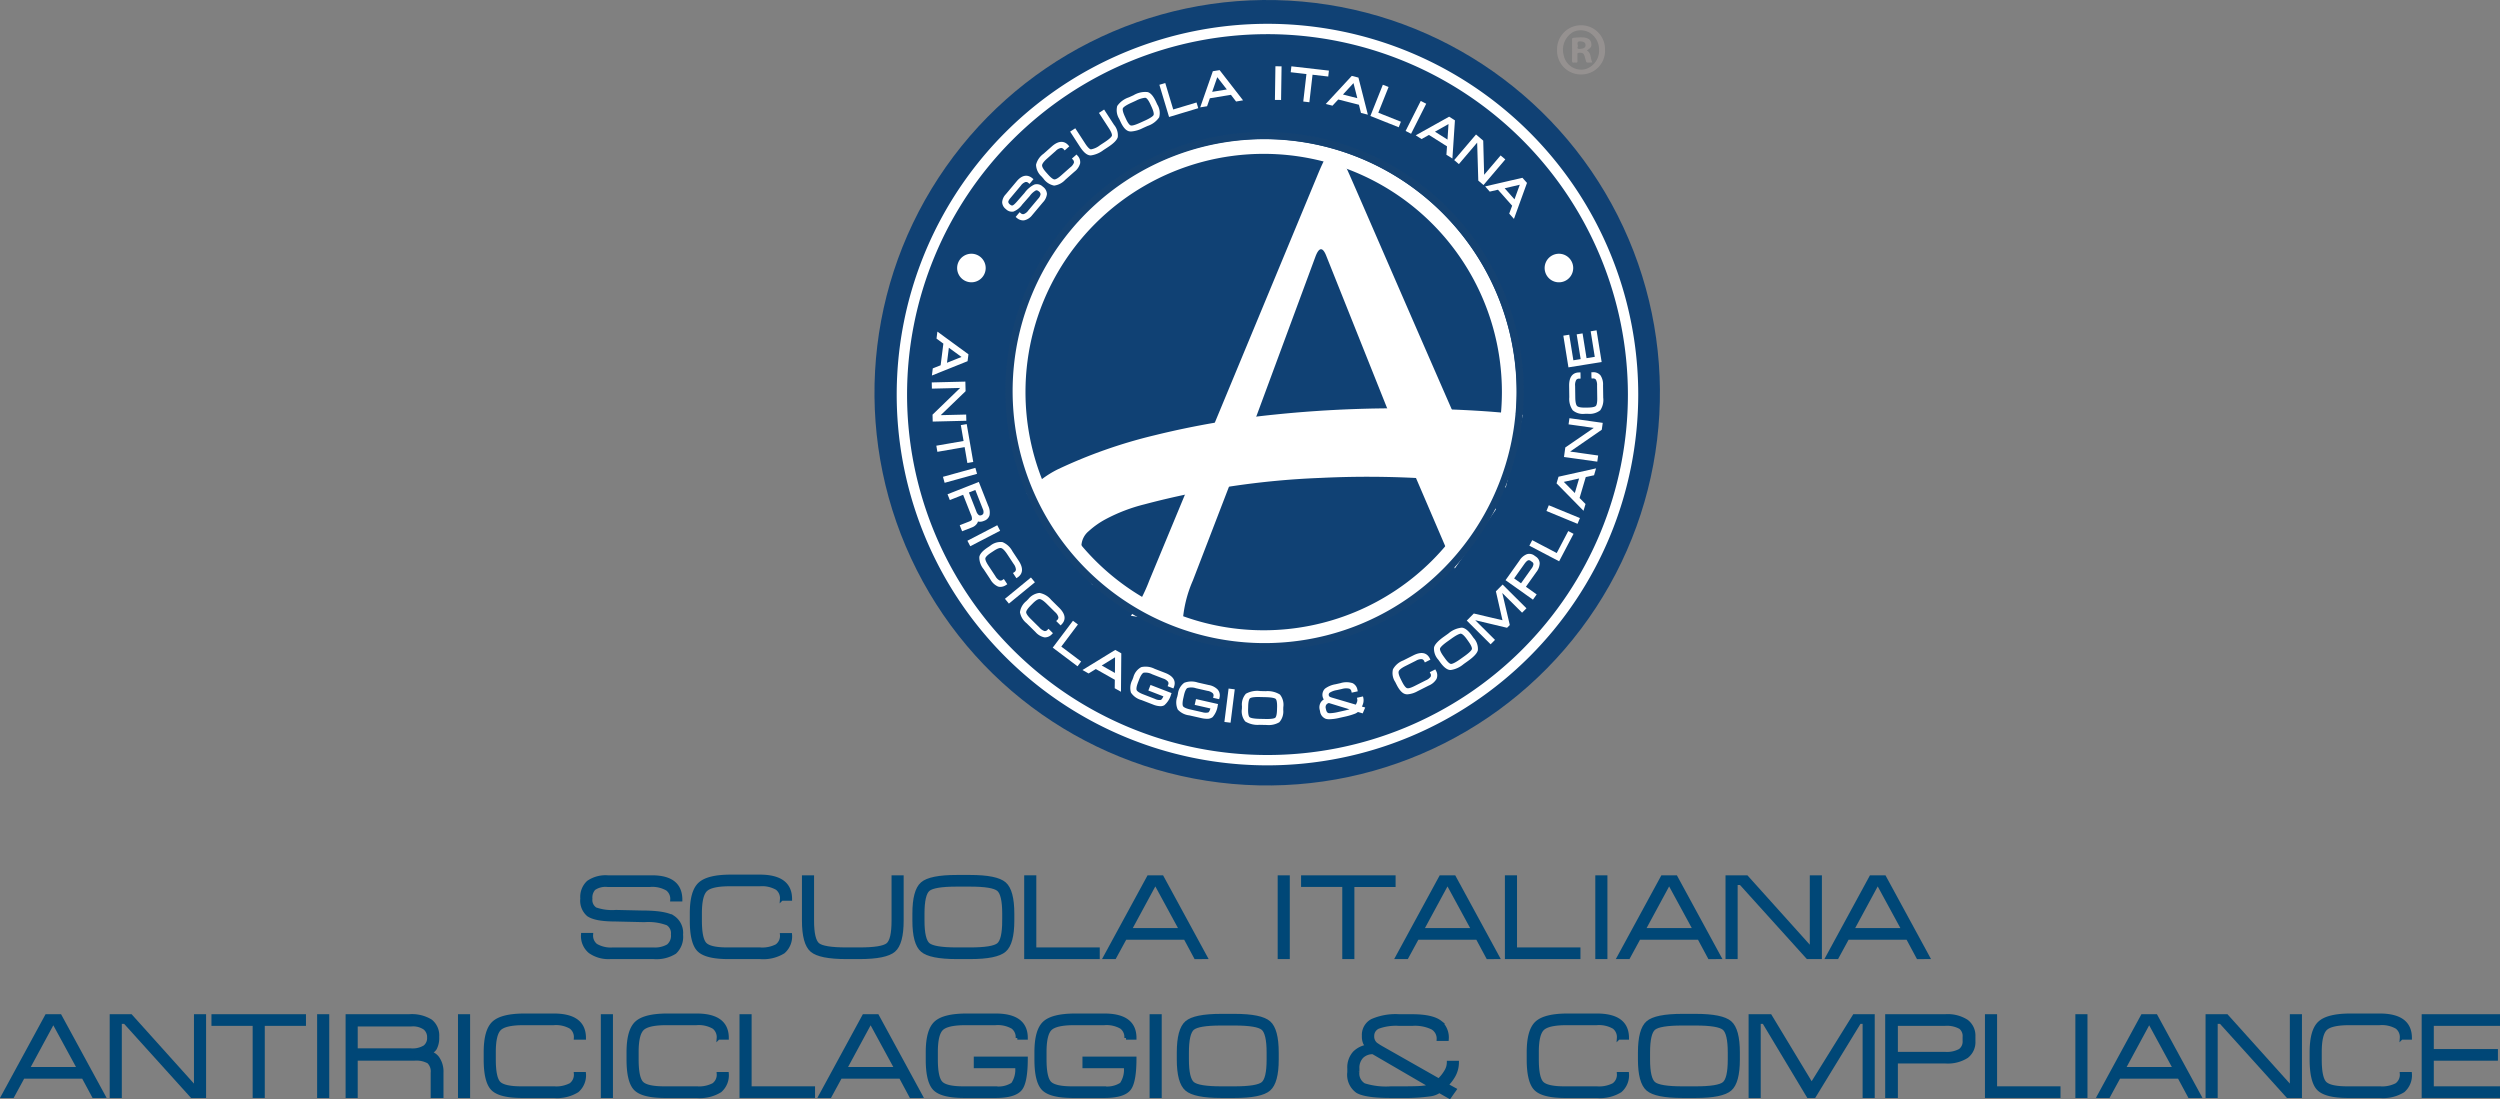 <svg xmlns="http://www.w3.org/2000/svg" viewBox="0 0 376.657 165.622"><rect x="0" y="0" width="376.657" height="165.622" fill="#808080" stroke="none"/><title>Logo-SIA</title><g id="Livello_2" data-name="Livello 2"><g id="Livello_3" data-name="Livello 3"><path d="M91.569,132.127h6.662q4.324,0,4.324,3.436h-1.325a1.849,1.849,0,0,0-.697-1.6,4.429,4.429,0,0,0-2.581-.58H91.516a3.051,3.051,0,0,0-2.023.508,1.99,1.99,0,0,0-.487,1.508,1.614,1.614,0,0,0,.706,1.549,7.625,7.625,0,0,0,3.096.395l3.924.088q3.435,0,4.682.748a2.84,2.84,0,0,1,1.248,2.652,3.194,3.194,0,0,1-.969,2.65,5.24,5.24,0,0,1-3.218.768h-6.539a4.848,4.848,0,0,1-3.061-.856,3.078,3.078,0,0,1-1.09-2.58h1.325a1.867,1.867,0,0,0,.68,1.604,4.4,4.4,0,0,0,2.582.576h6.033a3.957,3.957,0,0,0,2.241-.488,1.957,1.957,0,0,0,.689-1.711,1.674,1.674,0,0,0-.767-1.619,8.177,8.177,0,0,0-3.472-.49l-4.446-.103q-2.981,0-4.046-.769a2.811,2.811,0,0,1-.924-2.432,3.016,3.016,0,0,1,.95-2.475A4.598,4.598,0,0,1,91.569,132.127Z" style="fill:#004777;stroke:#004776;stroke-miterlimit:10;stroke-width:0.5px"/><path d="M104.177,138.701v-1.098q0-3.296,1.248-4.439,1.25-1.143,4.688-1.141h4.365q4.61,0,4.609,3.434h-1.325a1.876,1.876,0,0,0-.698-1.603,4.475,4.475,0,0,0-2.585-.576h-4.541q-2.741,0-3.588.793-.848.791-.848,3.508v1.113q0,2.786.741,3.543.741.759,3.357.758h4.865a4.787,4.787,0,0,0,2.556-.502,1.858,1.858,0,0,0,.74-1.66h1.325a3.104,3.104,0,0,1-1.046,2.59,5.776,5.776,0,0,1-3.522.828h-4.778q-3.331,0-4.447-1.082Q104.177,142.085,104.177,138.701Z" style="fill:#004777;stroke:#004776;stroke-miterlimit:10;stroke-width:0.5px"/><path d="M127.52,142.992h1.951q3.448,0,4.275-.691.828-.691.827-3.596v-6.578h1.325v6.566q0,3.442-1.212,4.498-1.213,1.055-5.189,1.057h-1.971q-4.011,0-5.231-1.049-1.222-1.049-1.221-4.506v-6.566h1.325v6.578c0,1.926.278,3.119.836,3.588Q124.073,142.99,127.52,142.992Z" style="fill:#004777;stroke:#004776;stroke-miterlimit:10;stroke-width:0.5px"/><path d="M144.148,144.248q-3.995,0-5.215-1.047-1.222-1.046-1.22-4.5V137.654q0-3.469,1.211-4.523,1.213-1.058,5.224-1.057H146.17q3.977,0,5.188,1.057,1.213,1.055,1.213,4.523v1.047q0,3.437-1.213,4.49-1.211,1.058-5.188,1.057Zm7.098-5.545V137.654q0-2.924-.835-3.623-.835-.7-4.261-.701h-1.999q-3.445,0-4.278.701-.834.7-.835,3.623v1.049q0,2.889.835,3.588.835.7,4.278.701h1.999q3.444,0,4.269-.691Q151.244,141.609,151.245,138.703Z" style="fill:#004777;stroke:#004776;stroke-miterlimit:10;stroke-width:0.5px"/><path d="M154.559,132.127h1.325v10.865h9.557v1.256H154.559Z" style="fill:#004777;stroke:#004776;stroke-miterlimit:10;stroke-width:0.5px"/><path d="M173.044,132.127h2.04l6.592,12.121-1.545.006-1.567-2.92h-9.038l-1.586,2.916-1.487-.002Zm1.021.898-3.817,7.053h7.652Z" style="fill:#004777;stroke:#004776;stroke-miterlimit:10;stroke-width:0.5px"/><path d="M192.749,144.248V132.127h1.326v12.121Z" style="fill:#004777;stroke:#004776;stroke-miterlimit:10;stroke-width:0.5px"/><path d="M210.014,132.127v1.256h-6.208v10.865h-1.325V133.382h-6.208v-1.256Z" style="fill:#004777;stroke:#004776;stroke-miterlimit:10;stroke-width:0.5px"/><path d="M217.06,132.127h2.04l6.593,12.121-1.546.006-1.567-2.92h-9.038l-1.585,2.916-1.488-.002Zm1.022.898-3.817,7.053h7.652Z" style="fill:#004777;stroke:#004776;stroke-miterlimit:10;stroke-width:0.5px"/><path d="M226.983,132.127h1.324v10.865h9.558v1.256H226.983Z" style="fill:#004777;stroke:#004776;stroke-miterlimit:10;stroke-width:0.5px"/><path d="M240.603,144.248V132.127h1.325v12.121Z" style="fill:#004777;stroke:#004776;stroke-miterlimit:10;stroke-width:0.5px"/><path d="M250.456,132.127h2.04l6.592,12.121-1.545.006-1.567-2.92h-9.038l-1.586,2.916-1.488-.002Zm1.02.898-3.816,7.053h7.653Z" style="fill:#004777;stroke:#004776;stroke-miterlimit:10;stroke-width:0.5px"/><path d="M260.221,132.127h2.938l9.759,10.857V132.127h1.325v12.121h-1.9l-10.08-11.162h-.715v11.162h-1.326Z" style="fill:#004777;stroke:#004776;stroke-miterlimit:10;stroke-width:0.5px"/><path d="M281.881,132.127h2.041l6.592,12.121-1.546.006-1.566-2.92h-9.039l-1.586,2.916-1.487-.002Zm1.02.898-3.816,7.053h7.652Z" style="fill:#004777;stroke:#004776;stroke-miterlimit:10;stroke-width:0.5px"/><path d="M7.013,153.054h2.04l6.593,12.119-1.546.006-1.567-2.918H3.493l-1.585,2.916L.42,165.174Zm1.02.898-3.817,7.053h7.653Z" style="fill:#004777;stroke:#004776;stroke-miterlimit:10;stroke-width:0.5px"/><path d="M16.778,153.054h2.937l9.759,10.857V153.054h1.325v12.119H28.898l-10.08-11.16h-.715v11.16H16.778Z" style="fill:#004777;stroke:#004776;stroke-miterlimit:10;stroke-width:0.5px"/><path d="M45.849,153.054v1.256h-6.208v10.863H38.316V154.31h-6.208v-1.256Z" style="fill:#004777;stroke:#004776;stroke-miterlimit:10;stroke-width:0.5px"/><path d="M48.029,165.174V153.054h1.325v12.119Z" style="fill:#004777;stroke:#004776;stroke-miterlimit:10;stroke-width:0.5px"/><path d="M65.922,156.22a3.407,3.407,0,0,1-.35,1.732,1.597,1.597,0,0,1-.854.664,1.98,1.98,0,0,1,1.221.768,3.592,3.592,0,0,1,.627,2.232v3.557H65.137v-3.539a1.991,1.991,0,0,0-.559-1.631,3.738,3.738,0,0,0-2.183-.445h-8.751v5.615H52.319V153.054h9.33a5.491,5.491,0,0,1,3.252.762A2.799,2.799,0,0,1,65.922,156.22ZM53.645,158.199h8.244a3.526,3.526,0,0,0,2.088-.473,1.676,1.676,0,0,0,.62-1.42,1.711,1.711,0,0,0-.62-1.4,3.112,3.112,0,0,0-1.982-.51H53.645Z" style="fill:#004777;stroke:#004776;stroke-miterlimit:10;stroke-width:0.5px"/><path d="M69.253,165.174V153.054h1.325v12.119Z" style="fill:#004777;stroke:#004776;stroke-miterlimit:10;stroke-width:0.5px"/><path d="M73.124,159.629V158.531q0-3.296,1.248-4.439,1.25-1.143,4.688-1.143h4.365q4.608,0,4.609,3.436H86.709a1.871,1.871,0,0,0-.698-1.603,4.458,4.458,0,0,0-2.584-.576H78.886q-2.742,0-3.589.793-.847.791-.848,3.506v1.115q0,2.786.742,3.543.741.756,3.357.758h4.866a4.779,4.779,0,0,0,2.554-.502,1.86,1.86,0,0,0,.741-1.662h1.326a3.096,3.096,0,0,1-1.047,2.59,5.764,5.764,0,0,1-3.522.828H78.688q-3.331,0-4.447-1.08Q73.124,163.012,73.124,159.629Z" style="fill:#004777;stroke:#004776;stroke-miterlimit:10;stroke-width:0.5px"/><path d="M90.773,165.174V153.054h1.325v12.119Z" style="fill:#004777;stroke:#004776;stroke-miterlimit:10;stroke-width:0.5px"/><path d="M94.645,159.629V158.531q0-3.296,1.248-4.439,1.248-1.143,4.688-1.143h4.365q4.608,0,4.609,3.436h-1.325a1.872,1.872,0,0,0-.699-1.603,4.458,4.458,0,0,0-2.585-.576h-4.54q-2.741,0-3.589.793-.847.791-.848,3.506v1.115q0,2.786.742,3.543.741.756,3.357.758h4.866a4.783,4.783,0,0,0,2.555-.502,1.86,1.86,0,0,0,.741-1.662h1.325a3.099,3.099,0,0,1-1.047,2.59,5.758,5.758,0,0,1-3.522.828h-4.779q-3.331,0-4.446-1.08Q94.645,163.012,94.645,159.629Z" style="fill:#004777;stroke:#004776;stroke-miterlimit:10;stroke-width:0.5px"/><path d="M111.665,153.054h1.325v10.865h9.557v1.254H111.665Z" style="fill:#004777;stroke:#004776;stroke-miterlimit:10;stroke-width:0.5px"/><path d="M130.15,153.054h2.04l6.593,12.119-1.546.006-1.567-2.918h-9.039l-1.585,2.916-1.487-.004Zm1.02.898-3.817,7.053h7.654Z" style="fill:#004777;stroke:#004776;stroke-miterlimit:10;stroke-width:0.5px"/><path d="M139.725,159.629V158.531q0-3.296,1.246-4.439,1.247-1.143,4.7-1.143h4.325q4.604,0,4.604,3.436h-1.325a1.871,1.871,0,0,0-.698-1.603,4.442,4.442,0,0,0-2.58-.576h-4.517q-2.739,0-3.584.793-.847.791-.847,3.506v1.115q0,2.769.751,3.533.749.768,3.348.768h4.849a3.918,3.918,0,0,0,2.572-.59,3.843,3.843,0,0,0,.619-2.639H146.962v-1.254h7.638q0,3.539-.818,4.604-.872,1.134-3.798,1.133h-4.685q-3.346,0-4.46-1.08Q139.724,163.012,139.725,159.629Z" style="fill:#004777;stroke:#004776;stroke-miterlimit:10;stroke-width:0.5px"/><path d="M156.099,159.629V158.531q0-3.296,1.247-4.439,1.247-1.143,4.701-1.143h4.324q4.604,0,4.604,3.436h-1.324a1.878,1.878,0,0,0-.697-1.603,4.453,4.453,0,0,0-2.582-.576h-4.517q-2.738,0-3.584.793-.847.791-.846,3.506v1.115q0,2.769.75,3.533.749.768,3.349.768h4.848a3.916,3.916,0,0,0,2.572-.59,3.838,3.838,0,0,0,.619-2.639H163.336v-1.254h7.639q0,3.539-.818,4.604-.87,1.134-3.797,1.133h-4.686q-3.346,0-4.46-1.08Q156.099,163.012,156.099,159.629Z" style="fill:#004777;stroke:#004776;stroke-miterlimit:10;stroke-width:0.5px"/><path d="M173.452,165.174V153.054h1.325v12.119Z" style="fill:#004777;stroke:#004776;stroke-miterlimit:10;stroke-width:0.5px"/><path d="M183.984,165.174q-3.993,0-5.214-1.047-1.222-1.046-1.221-4.498v-1.047q0-3.469,1.212-4.525,1.211-1.055,5.223-1.055h2.023q3.976,0,5.188,1.055,1.211,1.055,1.213,4.525v1.047q0,3.437-1.213,4.49-1.211,1.055-5.188,1.055Zm7.098-5.543v-1.051q0-2.921-.835-3.623-.834-.697-4.26-.699h-2q-3.444,0-4.278.699-.834.7-.834,3.623v1.051q0,2.889.834,3.588.835.7,4.278.701h2q3.444,0,4.269-.691Q191.082,162.537,191.082,159.631Z" style="fill:#004777;stroke:#004776;stroke-miterlimit:10;stroke-width:0.5px"/><path d="M211.222,165.174h-1.691q-3.784,0-5.038-.733a3.075,3.075,0,0,1-1.255-2.9v-.559a3.292,3.292,0,0,1,.819-2.375,3.571,3.571,0,0,1,1.971-.979,1.543,1.543,0,0,1-.418-.488,2.559,2.559,0,0,1-.175-1.065,2.434,2.434,0,0,1,1.291-2.314,8.842,8.842,0,0,1,4.064-.707h1.935q3.069,0,4.272.947a3.071,3.071,0,0,1,1.029,2.576h-1.325a1.858,1.858,0,0,0-.927-1.715,6.028,6.028,0,0,0-2.97-.553h-2.044a7.775,7.775,0,0,0-3.074.428,1.424,1.424,0,0,0-.892,1.359,1.46,1.46,0,0,0,.522,1.209,9.572,9.572,0,0,0,.977.615l8.488,4.818a5.985,5.985,0,0,0,1.155-1.498,2.6,2.6,0,0,0,.298-1.17h1.325a4.144,4.144,0,0,1-.559,2.059,6.81,6.81,0,0,1-1.032,1.342l1.232.676-.81,1.145-1.539-.877a3.086,3.086,0,0,1-1.395.517A27.017,27.017,0,0,1,211.222,165.174Zm-6.659-4.168v.453a1.995,1.995,0,0,0,.951,1.988,10.876,10.876,0,0,0,4.037.473h1.639q2.442,0,3.192-.088a3.794,3.794,0,0,0,1.081-.244l-8.599-5.006a2.286,2.286,0,0,0-1.664.619A2.404,2.404,0,0,0,204.563,161.006Z" style="fill:#004777;stroke:#004776;stroke-miterlimit:10;stroke-width:0.5px"/><path d="M230.268,159.629V158.531q0-3.296,1.248-4.439,1.25-1.143,4.688-1.143h4.366q4.61,0,4.609,3.436h-1.325a1.872,1.872,0,0,0-.699-1.603,4.456,4.456,0,0,0-2.584-.576h-4.541q-2.742,0-3.589.793-.848.791-.847,3.506v1.115q0,2.786.74,3.543.741.756,3.357.758h4.865a4.781,4.781,0,0,0,2.555-.502,1.86,1.86,0,0,0,.742-1.662h1.325a3.101,3.101,0,0,1-1.046,2.59,5.767,5.767,0,0,1-3.523.828h-4.778q-3.331,0-4.447-1.08Q230.268,163.012,230.268,159.629Z" style="fill:#004777;stroke:#004776;stroke-miterlimit:10;stroke-width:0.5px"/><path d="M253.462,165.174q-3.993,0-5.214-1.047-1.222-1.046-1.222-4.498v-1.047q0-3.469,1.212-4.525,1.211-1.055,5.224-1.055h2.023q3.975,0,5.188,1.055,1.211,1.055,1.211,4.525v1.047q0,3.437-1.211,4.49-1.213,1.055-5.188,1.055Zm7.098-5.543v-1.051q0-2.921-.834-3.623-.836-.697-4.261-.699h-2q-3.444,0-4.277.699-.836.7-.835,3.623v1.051q0,2.889.835,3.588.834.7,4.277.701h2q3.442,0,4.269-.691T260.56,159.631Z" style="fill:#004777;stroke:#004776;stroke-miterlimit:10;stroke-width:0.5px"/><path d="M263.698,153.054h3.011l6.236,10.326,6.412-10.326h2.845v12.119h-1.326V154.013h-.715l-6.819,11.16h-.906l-6.696-11.16h-.715v11.16h-1.326Z" style="fill:#004777;stroke:#004776;stroke-miterlimit:10;stroke-width:0.5px"/><path d="M297.373,156.166v.699a2.737,2.737,0,0,1-1.046,2.318,5.369,5.369,0,0,1-3.243.793h-7.394v5.197h-1.412V153.054h8.807a5.314,5.314,0,0,1,3.234.805A2.725,2.725,0,0,1,297.373,156.166Zm-11.684-1.855v4.412h7.324a4.106,4.106,0,0,0,2.284-.465,1.656,1.656,0,0,0,.645-1.443v-.596a1.643,1.643,0,0,0-.593-1.418,4.135,4.135,0,0,0-2.337-.49Z" style="fill:#004777;stroke:#004776;stroke-miterlimit:10;stroke-width:0.5px"/><path d="M299.309,153.054h1.326v10.865h9.557v1.254H299.309Z" style="fill:#004777;stroke:#004776;stroke-miterlimit:10;stroke-width:0.5px"/><path d="M312.93,165.174V153.054h1.324v12.119Z" style="fill:#004777;stroke:#004776;stroke-miterlimit:10;stroke-width:0.5px"/><path d="M322.782,153.054h2.04l6.592,12.119-1.545.006-1.567-2.918h-9.039l-1.586,2.916-1.486-.004Zm1.02.898-3.816,7.053h7.652Z" style="fill:#004777;stroke:#004776;stroke-miterlimit:10;stroke-width:0.5px"/><path d="M332.547,153.054h2.938l9.76,10.857V153.054h1.324v12.119h-1.9L334.588,154.013h-.715v11.16H332.547Z" style="fill:#004777;stroke:#004776;stroke-miterlimit:10;stroke-width:0.5px"/><path d="M348.226,159.629V158.531q0-3.296,1.249-4.439,1.248-1.143,4.688-1.143h4.365q4.608,0,4.608,3.436h-1.325a1.871,1.871,0,0,0-.698-1.603,4.46,4.46,0,0,0-2.585-.576h-4.54q-2.744,0-3.59.793-.847.791-.847,3.506v1.115q0,2.786.741,3.543.741.756,3.357.758h4.865a4.789,4.789,0,0,0,2.556-.502,1.861,1.861,0,0,0,.74-1.662h1.325a3.099,3.099,0,0,1-1.046,2.59,5.763,5.763,0,0,1-3.523.828h-4.777q-3.331,0-4.447-1.08Q348.226,163.012,348.226,159.629Z" style="fill:#004777;stroke:#004776;stroke-miterlimit:10;stroke-width:0.5px"/><path d="M365.106,153.054h11.301v1.256h-9.975v3.992h9.661v1.256h-9.661v4.361h9.975v1.254H365.106Z" style="fill:#004777;stroke:#004776;stroke-miterlimit:10;stroke-width:0.5px"/><circle cx="190.92" cy="59.17" r="59.17" transform="translate(121.283 246.526) rotate(-86.83)" style="fill:#104174"/><path d="M226.22,59.068a35.828,35.828,0,1,0-35.827,35.826A35.826,35.826,0,0,0,226.22,59.068Z" style="fill:#104174;fill-rule:evenodd"/><path d="M219.186,85.648l-6.75-15.729a.983.983,0,0,0-1.003-.589H187.51a1.153,1.153,0,0,0-1.112.783L179.721,87.463a18.648,18.648,0,0,0-1.557,6.568l-7.776-1.256a25.109,25.109,0,0,0,2.769-5.312l25.258-60.864c1.334-3.234,1.78-3.824,2.448-3.824.666,0,1.111.491,2.447,3.53,1.407,3.14,14.058,32.433,22.056,50.466M209.986,65.802c.557,0,.557-.293.446-.685L199.861,38.653q-.832-2.205-1.669,0l-9.791,26.463c-.224.489,0,.685.333.685Z" style="fill:#fff"/><path d="M226.869,73.431c-2.843-.483-5.712-.83-8.594-1.082a145.261,145.261,0,0,0-19.263-.348,121.611,121.611,0,0,0-26.599,3.987,25.588,25.588,0,0,0-5.834,2.237,12.687,12.687,0,0,0-2.543,1.794,3.017,3.017,0,0,0-.276,4.421,6.132,6.132,0,0,0,3.211,2.13c0,.164.023.236-.004.285-.891,1.706-.557,1.654-2.407,1.23l-9.861-13.747a14.825,14.825,0,0,1,4.695-3.64,74.858,74.858,0,0,1,14.56-5.118,129.855,129.855,0,0,1,18.029-3.112,179.898,179.898,0,0,1,24.561-.848c3.858.118,7.726.31,11.562.726.441.048.885.099,1.327.151" style="fill:#fff;fill-rule:evenodd"/><path d="M190.393,23.18a35.889,35.889,0,1,1-35.89,35.889,35.889,35.889,0,0,1,35.89-35.889m0-2.247a38.136,38.136,0,1,0,38.136,38.136,38.179,38.179,0,0,0-38.136-38.136Z" style="fill:#fff"/><path d="M190.963,115.31a55.861,55.861,0,1,1,55.859-55.862A55.925,55.925,0,0,1,190.963,115.31Zm0-110.163a54.302,54.302,0,1,0,54.302,54.302A54.363,54.363,0,0,0,190.963,5.146Z" style="fill:#fff"/><path d="M190.526,97.98a39.049,39.049,0,1,1,39.048-39.05A39.095,39.095,0,0,1,190.526,97.98Zm0-77.009a37.96,37.96,0,1,0,37.96,37.959A38.003,38.003,0,0,0,190.526,20.972Z" style="fill:#144272"/><path d="M238.218,11.218a3.586,3.586,0,0,1-3.625-3.707,3.614,3.614,0,1,1,7.226-.018,3.571,3.571,0,0,1-3.602,3.725m2.705-3.779a2.967,2.967,0,0,0-1.391-2.494,2.697,2.697,0,0,0-2.488-.143,3.081,3.081,0,0,0-1.467,3.434,2.692,2.692,0,0,0,3.232,2.195,2.911,2.911,0,0,0,2.113-2.992" style="fill:#959190;fill-rule:evenodd"/><path d="M239.07,7.601c.713.395.504,1.191.838,1.795a1.171,1.171,0,0,1-.188.029c-.775-.018-.676.174-.902-.693-.178-.685-.305-.803-.896-.783-.188.004-.268.047-.264.246.014.324-.004.65.008.975.021.361-.236.252-.408.252-.18.004-.418.105-.41-.256.014-1.066.006-2.135.004-3.199-.004-.16.039-.252.215-.266a7.879,7.879,0,0,1,1.574-.055c.662.088,1.002.348,1.092.801.105.541-.019.754-.662,1.154m-1.365-.754c.125.096-.293.541.275.523.576-.014.896-.19.902-.527.012-.412-.238-.578-.773-.611-.438-.027-.484.199-.404.615" style="fill:#959190;fill-rule:evenodd"/><path d="M148.507,40.384a2.151,2.151,0,1,1-2.151-2.155A2.156,2.156,0,0,1,148.507,40.384Z" style="fill:#fff;fill-rule:evenodd"/><path d="M237.024,40.387a2.152,2.152,0,1,1-2.153-2.157A2.154,2.154,0,0,1,237.024,40.387Z" style="fill:#fff;fill-rule:evenodd"/><path d="M145.685,53.477l-.099.792-4.934,1.98.073-.601,1.185-.467.442-3.509-1.033-.755.073-.578Zm-.391.354-2.499-1.818-.372,2.969Z" style="fill:#fff"/><path d="M140.401,56.577l.133-1.076,1.185-.469.41-3.262-1.032-.756.132-1.053,4.68,3.421-.132,1.035-.111.046Zm.515-.777-.014.125,4.49-1.803.016-.112-3.236,1.299.46-3.673,2.817,2.051.014-.112-3.907-2.855-.013.103,1.033.753-.471,3.755Zm2.042-3.408-.284,2.265,2.191-.877Z" style="fill:#fff"/><path d="M145.239,57.707l.028,1.148-4.067,3.919,4.162-.102.013.518-4.648.115-.019-.744,4.184-4.047-.006-.281-4.28.105-.014-.517Z" style="fill:#fff"/><path d="M140.524,63.517l-.027-1.043,4.163-4.025-4.259.104-.021-.936,5.064-.124.035,1.447-3.748,3.609,3.834-.092.025.936Zm.404-.528.003.101,4.229-.104-.002-.1Zm-.009-.342.003.102,4.135-3.983-.003-.118Zm-.112-4.623.001.102,4.231-.105-.002-.1Z" style="fill:#fff"/><path d="M146.392,69.434l-.476.08-.412-2.393-4.108.709-.087-.511,4.107-.708-.414-2.393.475-.082Z" style="fill:#fff"/><path d="M145.746,69.757l-.412-2.393-4.108.71-.158-.924,4.106-.71-.414-2.393.887-.152.986,5.707Zm-.073-2.877.414,2.394.062-.01-.844-4.884-.061.01.413,2.393-4.106.71.016.098Z" style="fill:#fff"/><path d="M142.327,71.983l4.48-1.238.138.501-4.48,1.238Z" style="fill:#fff"/><path d="M142.32,72.742l-.251-.903,4.884-1.351.251.903Zm.263-.613.028.097,4.077-1.127-.026-.097Z" style="fill:#fff"/><path d="M148.175,78.276a1.267,1.267,0,0,1-.668.116.624.624,0,0,1-.359-.216.779.779,0,0,1-.101.551,1.36,1.36,0,0,1-.706.543l-1.268.499-.207-.52,1.266-.496a.755.755,0,0,0,.501-.433,1.509,1.509,0,0,0-.153-.858l-1.255-3.186-2.005.791-.19-.484,4.327-1.702,1.336,3.396a2.177,2.177,0,0,1,.194,1.291A1.065,1.065,0,0,1,148.175,78.276Zm-2.464-4.19,1.182,3.001a1.383,1.383,0,0,0,.468.694.638.638,0,0,0,.593.024.659.659,0,0,0,.414-.422,1.247,1.247,0,0,0-.104-.792l-1.196-3.04Z" style="fill:#fff"/><path d="M144.954,80.041l-.36-.909,1.46-.574c.15-.06.338-.157.379-.296a1.307,1.307,0,0,0-.148-.724l-1.178-2.988-2.005.787-.344-.87,4.715-1.856,1.414,3.59a2.345,2.345,0,0,1,.202,1.421,1.263,1.263,0,0,1-.838.85,1.477,1.477,0,0,1-.781.128,1.069,1.069,0,0,1-.128-.035,1.113,1.113,0,0,1-.113.27,1.568,1.568,0,0,1-.81.632Zm.184-.675.052.134,1.074-.425a1.163,1.163,0,0,0,.605-.454.573.573,0,0,0,.073-.406l-.144-.754.093.104a2.644,2.644,0,0,1-.194-.4l-1.257-3.196,1.745-.688,1.273,3.233a1.422,1.422,0,0,1,.109.932.868.868,0,0,1-.535.555.982.982,0,0,1-.366.075h-.002a.781.781,0,0,1-.412-.118.182.182,0,0,1-.037-.022l.09.102a.414.414,0,0,0,.242.149,1.049,1.049,0,0,0,.553-.104.87.87,0,0,0,.588-.568,2.034,2.034,0,0,0-.189-1.161l-1.261-3.202-3.936,1.549.036.095,2.004-.788,1.332,3.379a1.626,1.626,0,0,1,.16.992.949.949,0,0,1-.626.569Zm.843-5.163,1.105,2.808a1.195,1.195,0,0,0,.383.591.36.36,0,0,0,.195.057h.002a.566.566,0,0,0,.213-.047.444.444,0,0,0,.288-.29,1.067,1.067,0,0,0-.099-.653l-1.12-2.845Z" style="fill:#fff"/><path d="M146.035,81.557l4.126-2.142.239.46-4.128,2.141Z" style="fill:#fff"/><path d="M146.184,82.298l-.432-.828,4.498-2.337.433.832Zm.133-.65.046.09,3.756-1.95-.046-.091Z" style="fill:#fff"/><path d="M148.94,82.641l.354-.233a2.26,2.26,0,0,1,1.688-.527,2.813,2.813,0,0,1,1.376,1.288l.94,1.424q.992,1.507-.105,2.231l-.288-.433a.705.705,0,0,0,.363-.567,1.774,1.774,0,0,0-.371-.965l-.978-1.482q-.592-.894-1.029-1.004a1.889,1.889,0,0,0-1.304.465l-.357.235q-.892.589-.974.991a1.979,1.979,0,0,0,.481,1.256l1.048,1.589a1.882,1.882,0,0,0,.71.726.702.702,0,0,0,.691-.108l.286.434a1.183,1.183,0,0,1-1.056.206,2.297,2.297,0,0,1-1.023-.975l-1.03-1.562a2.604,2.604,0,0,1-.609-1.68Q147.857,83.356,148.94,82.641Z" style="fill:#fff"/><path d="M150.729,88.424a1.138,1.138,0,0,1-.377-.061,2.453,2.453,0,0,1-1.132-1.059l-1.029-1.56a2.753,2.753,0,0,1-.643-1.832c.08-.457.499-.93,1.28-1.446l.35-.231a2.45,2.45,0,0,1,1.858-.56,2.968,2.968,0,0,1,1.497,1.378l.941,1.425c.915,1.386.415,2.137-.167,2.521l-.172.115-.519-.782.174-.114a.498.498,0,0,0,.271-.403,1.558,1.558,0,0,0-.338-.841l-.978-1.483c-.453-.683-.742-.876-.905-.916-.164-.039-.454-.014-1.14.438l-.356.234c-.714.472-.859.741-.885.858-.024.119.002.419.451,1.1l1.049,1.587a1.62,1.62,0,0,0,.617.649.496.496,0,0,0,.495-.089l.174-.115.516.783-.174.115A1.579,1.579,0,0,1,150.729,88.424Zm-.007-6.367a2.602,2.602,0,0,0-1.313.526l-.351.233c-.835.55-1.057.939-1.098,1.17-.042.233.024.689.58,1.528l1.029,1.56a2.124,2.124,0,0,0,.917.891.874.874,0,0,0,.691-.076l-.058-.088a.836.836,0,0,1-.705.026,2.058,2.058,0,0,1-.803-.806l-1.05-1.588a2.077,2.077,0,0,1-.511-1.414c.068-.331.404-.688,1.063-1.123l.355-.232a2.005,2.005,0,0,1,1.472-.495c.349.086.724.442,1.151,1.09l.981,1.484a1.958,1.958,0,0,1,.405,1.087.848.848,0,0,1-.292.606l.059.088c.328-.288.555-.792-.12-1.815l-.941-1.426c-.462-.702-.884-1.105-1.252-1.201A.849.849,0,0,0,150.722,82.057Z" style="fill:#fff"/><path d="M151.704,90.247l3.593-2.946.33.399-3.597,2.947Z" style="fill:#fff"/><path d="M152.001,90.942l-.593-.726,3.918-3.21.596.723Zm-.004-.667.062.077,3.272-2.682-.063-.078Z" style="fill:#fff"/><path d="M154.774,90.712l.296-.3a2.268,2.268,0,0,1,1.545-.866,2.838,2.838,0,0,1,1.611.98l1.215,1.202q1.279,1.269.352,2.206l-.367-.366a.722.722,0,0,0,.24-.629,1.799,1.799,0,0,0-.565-.868l-1.263-1.251a2.219,2.219,0,0,0-1.21-.773q-.448-.015-1.182.726l-.301.303c-.501.506-.753.896-.751,1.169.003.273.243.65.729,1.13l1.353,1.34a1.922,1.922,0,0,0,.844.567.717.717,0,0,0,.658-.249l.366.363a1.174,1.174,0,0,1-.99.419,2.273,2.273,0,0,1-1.202-.744l-1.329-1.312a2.626,2.626,0,0,1-.943-1.522A2.42,2.42,0,0,1,154.774,90.712Z" style="fill:#fff"/><path d="M157.472,96.03a.995.995,0,0,1-.144-.009,2.451,2.451,0,0,1-1.325-.803l-1.328-1.315a2.749,2.749,0,0,1-1.005-1.662,2.564,2.564,0,0,1,.954-1.677l.299-.299a2.502,2.502,0,0,1,1.648-.929h.055a2.965,2.965,0,0,1,1.747,1.04l1.214,1.202c1.181,1.17.845,2.007.355,2.5l-.148.148-.665-.659.147-.147a.51.51,0,0,0,.181-.45,1.554,1.554,0,0,0-.501-.752l-1.264-1.251c-.612-.607-.935-.706-1.072-.712h0c-.177,0-.485.116-1.025.661l-.303.305c-.599.607-.688.899-.688,1.02,0,.122.089.41.666.984l1.351,1.339a1.678,1.678,0,0,0,.739.51.512.512,0,0,0,.467-.189l.147-.147.664.657-.147.149A1.439,1.439,0,0,1,157.472,96.03Zm-.868-6.274a2.161,2.161,0,0,0-1.383.804l-.298.299c-.704.711-.842,1.139-.834,1.37.007.236.165.668.881,1.377l1.326,1.315a2.138,2.138,0,0,0,1.083.688.882.882,0,0,0,.661-.219l-.074-.072a.852.852,0,0,1-.685.169,2.059,2.059,0,0,1-.952-.623l-1.353-1.34c-.537-.533-.788-.94-.789-1.277-.003-.339.254-.758.81-1.318l.301-.304a2.093,2.093,0,0,1,1.31-.784,2.311,2.311,0,0,1,1.379.833l1.264,1.249a1.983,1.983,0,0,1,.622.981.869.869,0,0,1-.162.652l.073.073c.263-.348.382-.888-.489-1.751l-1.213-1.202a2.665,2.665,0,0,0-1.475-.918Z" style="fill:#fff"/><path d="M161.695,93.819l.416.311-2.509,3.33,2.988,2.25-.29.384-3.401-2.561Z" style="fill:#fff"/><path d="M162.343,100.386l-3.736-2.812,3.049-4.049.746.562-2.504,3.33,2.986,2.249Zm-3.149-2.894,3.064,2.308.04-.049-2.988-2.249,2.507-3.329-.079-.062Z" style="fill:#fff"/><path d="M168.028,98.16l.697.394-.044,5.314-.527-.294.018-1.277-3.078-1.738-1.088.669-.509-.287Zm.179.494-2.631,1.623,2.607,1.472Z" style="fill:#fff"/><path d="M168.888,104.223l-.943-.528.018-1.278-2.864-1.617-1.088.668-.923-.521,4.939-3.028.91.513Zm-.521-.772.109.061.039-4.839-.098-.056-.027,3.489-3.224-1.823,2.964-1.826-.096-.057-4.126,2.53.092.052,1.091-.668,3.293,1.859Zm-2.379-3.182,1.99,1.122.018-2.36Z" style="fill:#fff"/><path d="M170.797,102.51l.15-.392a2.273,2.273,0,0,1,1.071-1.412,2.838,2.838,0,0,1,1.872.257l1.577.611q1.68.652,1.204,1.881l-.484-.186a.72.72,0,0,0-.032-.674,1.768,1.768,0,0,0-.859-.57l-1.648-.641a2.204,2.204,0,0,0-1.418-.223c-.277.107-.543.487-.794,1.134l-.154.398a2.079,2.079,0,0,0-.217,1.371c.11.253.483.502,1.114.747l1.77.685a1.55,1.55,0,0,0,1.018.154c.206-.083.402-.368.593-.855l-2.271-.883.173-.448,2.786,1.08a3.207,3.207,0,0,1-.937,1.531,1.869,1.869,0,0,1-1.542-.133l-1.709-.661a2.61,2.61,0,0,1-1.477-1.02A2.402,2.402,0,0,1,170.797,102.51Z" style="fill:#fff"/><path d="M174.828,106.4a3.225,3.225,0,0,1-1.134-.261l-1.709-.662a2.776,2.776,0,0,1-1.592-1.123,2.57,2.57,0,0,1,.209-1.92l.15-.391a2.425,2.425,0,0,1,1.192-1.532,2.991,2.991,0,0,1,2.022.257l1.576.61c1.55.601,1.574,1.503,1.323,2.15l-.076.195-.873-.339.075-.194a.494.494,0,0,0-.014-.484,1.553,1.553,0,0,0-.76-.486l-1.647-.64a2.115,2.115,0,0,0-1.265-.227c-.152.061-.394.285-.678,1.018l-.155.398c-.306.79-.268,1.097-.219,1.209.049.111.244.346.998.637l1.768.687a1.464,1.464,0,0,0,.868.152c.059-.021.207-.122.394-.542l-2.267-.878.326-.84,3.176,1.232-.077.194a3.304,3.304,0,0,1-1.023,1.636A1.163,1.163,0,0,1,174.828,106.4Zm-2.348-5.559a1.146,1.146,0,0,0-.388.059c-.35.134-.669.568-.949,1.293l-.152.392c-.36.933-.318,1.38-.221,1.59.103.214.422.547,1.365.913l1.709.662a1.755,1.755,0,0,0,1.359.148,2.613,2.613,0,0,0,.771-1.232l-2.394-.93-.023.059,2.269.881-.074.195c-.216.557-.441.866-.71.973a1.677,1.677,0,0,1-1.175-.153l-1.766-.685c-.702-.272-1.094-.545-1.23-.859a2.168,2.168,0,0,1,.212-1.527l.155-.399c.277-.712.577-1.123.915-1.256a2.345,2.345,0,0,1,1.568.224l1.646.641a1.943,1.943,0,0,1,.962.651.857.857,0,0,1,.11.661l.099.038c.102-.425-.005-.967-1.146-1.408l-1.578-.613A3.919,3.919,0,0,0,172.481,100.841Z" style="fill:#fff"/><path d="M177.573,105.017l.093-.411a2.268,2.268,0,0,1,.851-1.552,2.84,2.84,0,0,1,1.891-.018l1.649.374q1.756.397,1.466,1.684l-.507-.113a.717.717,0,0,0-.13-.663,1.764,1.764,0,0,0-.935-.438l-1.723-.392a2.209,2.209,0,0,0-1.434-.015q-.391.223-.622,1.239l-.095.418a2.065,2.065,0,0,0-.014,1.384,1.965,1.965,0,0,0,1.212.578l1.85.422a1.59,1.59,0,0,0,1.031.002,1.463,1.463,0,0,0,.461-.934l-2.375-.541.105-.469,2.914.66a3.176,3.176,0,0,1-.704,1.653,1.867,1.867,0,0,1-1.543.096l-1.789-.407a2.605,2.605,0,0,1-1.608-.791A2.41,2.41,0,0,1,177.573,105.017Z" style="fill:#fff"/><path d="M181.832,108.297a3.905,3.905,0,0,1-.861-.111l-1.791-.406a2.763,2.763,0,0,1-1.735-.878,2.566,2.566,0,0,1-.076-1.93l.094-.411a2.418,2.418,0,0,1,.956-1.688,3.007,3.007,0,0,1,2.036-.043l1.649.376a2.463,2.463,0,0,1,1.357.685,1.347,1.347,0,0,1,.266,1.248l-.046.203-.914-.207.049-.205a.514.514,0,0,0-.087-.477,1.513,1.513,0,0,0-.821-.37l-1.724-.392a2.155,2.155,0,0,0-1.286-.036c-.114.065-.337.299-.519,1.101l-.095.42c-.186.825-.105,1.123-.041,1.228.066.103.293.304,1.081.484l1.85.421a1.635,1.635,0,0,0,.88.026c.056-.033.185-.153.31-.596l-2.371-.54.2-.875,3.322.752-.047.203a3.293,3.293,0,0,1-.776,1.77A1.337,1.337,0,0,1,181.832,108.297Zm-2.523-5.197a1.435,1.435,0,0,0-.689.138,2.11,2.11,0,0,0-.75,1.416l-.093.41c-.221.975-.113,1.41.018,1.605.128.196.491.477,1.48.703l1.787.405a1.735,1.735,0,0,0,1.367-.052,2.587,2.587,0,0,0,.582-1.335l-2.504-.567-.015.062,2.375.538-.046.204a1.571,1.571,0,0,1-.56,1.068,1.675,1.675,0,0,1-1.183.021l-1.85-.42a2.073,2.073,0,0,1-1.343-.673,2.166,2.166,0,0,1-.011-1.541l.094-.417a2.024,2.024,0,0,1,.722-1.374,2.32,2.32,0,0,1,1.585-.01l1.72.392a1.936,1.936,0,0,1,1.047.505.873.873,0,0,1,.207.639l.101.022a.872.872,0,0,0-.206-.674,2.099,2.099,0,0,0-1.134-.554l-1.649-.376A4.849,4.849,0,0,0,179.309,103.099Z" style="fill:#fff"/><path d="M184.707,108.587l.577-4.614.515.064-.579,4.612Z" style="fill:#fff"/><path d="M185.4,108.885l-.929-.116.631-5.029.93.116Zm-.461-.48.099.012.526-4.199-.099-.011Z" style="fill:#fff"/><path d="M189.782,108.995a3.494,3.494,0,0,1-2.029-.449,2.26,2.26,0,0,1-.434-1.737l.009-.402a2.301,2.301,0,0,1,.515-1.725,3.457,3.457,0,0,1,2.053-.354l.79.019a3.393,3.393,0,0,1,2.018.453,2.281,2.281,0,0,1,.433,1.745l-.009.401a2.267,2.267,0,0,1-.516,1.711,3.386,3.386,0,0,1-2.038.355Zm2.826-2.061.01-.4c.017-.749-.079-1.215-.295-1.398a3.12,3.12,0,0,0-1.657-.309l-.781-.019a3.166,3.166,0,0,0-1.681.228c-.221.175-.342.634-.359,1.382l-.009.402c-.018.738.079,1.198.293,1.385a3.133,3.133,0,0,0,1.665.309l.783.019a3.164,3.164,0,0,0,1.676-.226Q192.581,108.051,192.608,106.934Z" style="fill:#fff"/><path d="M190.832,109.226c-.085,0-.172,0-.264-.004l-.792-.018a3.582,3.582,0,0,1-2.161-.505,2.414,2.414,0,0,1-.507-1.897l.009-.403a2.43,2.43,0,0,1,.595-1.88,3.514,3.514,0,0,1,2.189-.402l.79.018a3.53,3.53,0,0,1,2.15.508,2.439,2.439,0,0,1,.504,1.906l-.008.403a2.431,2.431,0,0,1-.594,1.866A3.15,3.15,0,0,1,190.832,109.226Zm-1.205-4.693a2.772,2.772,0,0,0-1.652.312c-.185.151-.413.546-.438,1.567l-.01.401a2.141,2.141,0,0,0,.364,1.575,3.19,3.19,0,0,0,1.897.398l.79.019a3.125,3.125,0,0,0,1.9-.31,2.139,2.139,0,0,0,.44-1.554l.008-.402c.025-1.02-.182-1.424-.361-1.585a3.108,3.108,0,0,0-1.884-.399l-.791-.019C189.801,104.533,189.713,104.533,189.627,104.533Zm1.243,4.211h-.002c-.093,0-.194-.001-.297-.002l-.781-.019c-1.274-.029-1.636-.219-1.799-.359-.269-.231-.384-.723-.364-1.548l.01-.403c.018-.829.158-1.318.439-1.54a3.167,3.167,0,0,1,1.815-.273l.781.019c1.269.03,1.628.22,1.791.359.27.233.386.73.366,1.56l-.01.402c-.021.83-.159,1.316-.439,1.532A2.647,2.647,0,0,1,190.87,108.744Zm-1.268-3.732c-.895,0-1.179.119-1.267.191-.078.059-.26.298-.28,1.221l-.012.401c-.02.879.131,1.144.222,1.222.098.085.43.231,1.536.258l.78.017c.102.005.195.005.287.005.887,0,1.169-.114,1.256-.184.076-.058.254-.295.274-1.213l.012-.4c.021-.891-.129-1.155-.221-1.235-.099-.083-.428-.231-1.529-.258l-.781-.019C189.782,105.014,189.69,105.012,189.602,105.012Z" style="fill:#fff"/><path d="M202.44,107.796l-.646.145a4.495,4.495,0,0,1-1.985.157,1.166,1.166,0,0,1-.723-.976l-.046-.209a1.247,1.247,0,0,1,.113-.961,1.407,1.407,0,0,1,.671-.534.61.61,0,0,1-.202-.147.937.937,0,0,1-.154-.385.926.926,0,0,1,.298-.976,3.515,3.515,0,0,1,1.49-.614l.739-.167a2.858,2.858,0,0,1,1.71-.01,1.168,1.168,0,0,1,.608.876l-.506.113a.714.714,0,0,0-.497-.564,2.424,2.424,0,0,0-1.181.049l-.779.176a3.075,3.075,0,0,0-1.138.425.543.543,0,0,0-.226.585.55.55,0,0,0,.302.408,3.516,3.516,0,0,0,.424.144l3.644,1.076a2.379,2.379,0,0,0,.316-.661.98.98,0,0,0,.014-.462l.507-.114a1.587,1.587,0,0,1-.042.819,2.625,2.625,0,0,1-.281.59l.526.147-.211.498-.66-.197a1.222,1.222,0,0,1-.49.315A10.766,10.766,0,0,1,202.44,107.796Zm-2.893-.987.038.168q.129.568.529.664a4.349,4.349,0,0,0,1.582-.171l.624-.14q.936-.209,1.211-.309a1.511,1.511,0,0,0,.392-.181l-3.702-1.139a.843.843,0,0,0-.674,1.106Z" style="fill:#fff"/><path d="M200.282,108.365a1.875,1.875,0,0,1-.536-.066,1.37,1.37,0,0,1-.863-1.132l-.047-.21a1.449,1.449,0,0,1,.141-1.115,1.481,1.481,0,0,1,.468-.463,1.297,1.297,0,0,1,.184-1.627,3.657,3.657,0,0,1,1.581-.66l.74-.166a3.017,3.017,0,0,1,1.844.004,1.367,1.367,0,0,1,.725,1.02l.046.204-.913.205-.048-.205a.5.5,0,0,0-.356-.407,2.244,2.244,0,0,0-1.069.053l-.78.175a2.782,2.782,0,0,0-1.056.385.379.379,0,0,0,.04.639,3.256,3.256,0,0,0,.393.135l3.491,1.03a1.785,1.785,0,0,0,.204-.467.765.765,0,0,0,.015-.364l-.045-.204.913-.205.046.205a1.76,1.76,0,0,1-.046.925,2.289,2.289,0,0,1-.165.399l.499.14-.381.887-.719-.213a1.687,1.687,0,0,1-.469.271,10.751,10.751,0,0,1-1.631.465l-.645.145A7.448,7.448,0,0,1,200.282,108.365Zm-.602-2.638a1.007,1.007,0,0,0-.348.335,1.032,1.032,0,0,0-.088.805l.045.208c.105.467.294.735.582.823a4.456,4.456,0,0,0,1.877-.161l.645-.144a10.711,10.711,0,0,0,1.562-.442,1.02,1.02,0,0,0,.404-.249l.089-.112.617.184.046-.105-.566-.161.147-.236a2.376,2.376,0,0,0,.259-.54,1.445,1.445,0,0,0,.066-.503l-.103.021a1.319,1.319,0,0,1-.04.353,2.604,2.604,0,0,1-.342.723l-.084.131-3.797-1.122c-.144-.044-.256-.08-.342-.111l.016.008-.179.075a.193.193,0,0,0,.027-.005l.055-.014,4.144,1.272-.321.246a1.707,1.707,0,0,1-.453.216c-.19.066-.594.169-1.233.314l-.626.141a6.69,6.69,0,0,1-1.358.199h0a1.436,1.436,0,0,1-.314-.03.954.954,0,0,1-.686-.82l-.038-.169a1.117,1.117,0,0,1,.121-.895A1.052,1.052,0,0,1,199.681,105.727Zm.536.192a.681.681,0,0,0-.404.273.714.714,0,0,0-.059.569l.036.168c.1.442.307.49.373.507a1.096,1.096,0,0,0,.22.019h0a6.437,6.437,0,0,0,1.268-.19l.626-.14c.479-.108.829-.193,1.04-.255Zm2.81-2.714a4.687,4.687,0,0,0-.986.129l-.739.165a3.364,3.364,0,0,0-1.4.568.894.894,0,0,0-.116,1.071.394.394,0,0,0,.132.09l.19.093a.783.783,0,0,1-.322-.499.749.749,0,0,1,.302-.793,3.158,3.158,0,0,1,1.22-.464l.779-.176a2.597,2.597,0,0,1,1.29-.042.886.886,0,0,1,.571.515l.108-.024a.867.867,0,0,0-.436-.53A1.427,1.427,0,0,0,203.026,103.206Z" style="fill:#fff"/><path d="M210.583,103.029l-.189-.377a2.28,2.28,0,0,1-.333-1.74,2.84,2.84,0,0,1,1.441-1.216l1.524-.769q1.61-.813,2.204.365l-.465.233a.708.708,0,0,0-.518-.427,1.782,1.782,0,0,0-1.003.259l-1.586.8q-.957.483-1.114.903a1.893,1.893,0,0,0,.308,1.351l.191.382q.482.954.871,1.082a1.995,1.995,0,0,0,1.305-.332l1.699-.856a1.905,1.905,0,0,0,.805-.622.708.708,0,0,0-.027-.699l.462-.234a1.18,1.18,0,0,1,.082,1.072,2.272,2.272,0,0,1-1.088.906l-1.668.839a2.619,2.619,0,0,1-1.739.413Q211.167,104.187,210.583,103.029Z" style="fill:#fff"/><path d="M212.038,104.61a1.169,1.169,0,0,1-.354-.05c-.446-.134-.867-.604-1.287-1.437l-.19-.379a2.407,2.407,0,0,1-.338-1.908,2.959,2.959,0,0,1,1.541-1.328l1.522-.768c1.191-.6,2.039-.428,2.485.458l.092.186-.836.422-.093-.188a.514.514,0,0,0-.369-.315,1.637,1.637,0,0,0-.874.241l-1.587.798c-.731.369-.953.631-1.012.789-.058.154-.053.482.301,1.184l.19.381c.385.764.635.941.751.978.146.048.412.05,1.143-.318l1.701-.857a1.691,1.691,0,0,0,.716-.538.511.511,0,0,0-.032-.502l-.095-.185.835-.422.096.185a1.387,1.387,0,0,1,.085,1.257,2.443,2.443,0,0,1-1.185,1.002l-1.668.841A3.632,3.632,0,0,1,212.038,104.61Zm2.135-5.806a2.418,2.418,0,0,0-1.052.31l-1.522.768a2.674,2.674,0,0,0-1.342,1.105,2.11,2.11,0,0,0,.324,1.571l.19.375c.447.891.807,1.159,1.032,1.227a2.488,2.488,0,0,0,1.586-.4l1.668-.841a2.1,2.1,0,0,0,.992-.807.877.877,0,0,0,.007-.695l-.094.045a.861.861,0,0,1-.059.704,2.043,2.043,0,0,1-.893.705l-1.7.857a2.093,2.093,0,0,1-1.461.342c-.324-.104-.639-.481-.991-1.188l-.195-.381a2.035,2.035,0,0,1-.316-1.517c.123-.333.521-.666,1.217-1.017l1.586-.8a1.951,1.951,0,0,1,1.129-.279.866.866,0,0,1,.565.361l.093-.047A.884.884,0,0,0,214.173,98.804Z" style="fill:#fff"/><path d="M220.394,99.882a3.437,3.437,0,0,1-1.897.854c-.412-.033-.878-.41-1.387-1.131l-.233-.325a2.286,2.286,0,0,1-.619-1.689q.149-.606,1.432-1.515l.643-.457a3.391,3.391,0,0,1,1.89-.847q.62.053,1.392,1.14l.233.327a2.275,2.275,0,0,1,.609,1.679c-.101.404-.572.904-1.419,1.506Zm1.03-3.342-.234-.328c-.432-.611-.791-.924-1.069-.944a3.142,3.142,0,0,0-1.517.747l-.636.452c-.733.52-1.134.918-1.21,1.19-.073.272.106.713.543,1.321l.231.328c.427.602.783.914,1.063.932a3.128,3.128,0,0,0,1.52-.749l.637-.452c.733-.522,1.133-.915,1.206-1.185C222.031,97.582,221.855,97.146,221.424,96.541Z" style="fill:#fff"/><path d="M218.565,100.949c-.028,0-.056-.001-.085-.003-.482-.04-.987-.438-1.542-1.22l-.233-.325a2.439,2.439,0,0,1-.648-1.863c.112-.455.607-.99,1.511-1.632l.645-.458a3.626,3.626,0,0,1,2.028-.884c.48.042.984.442,1.543,1.226l.234.326a2.425,2.425,0,0,1,.641,1.852c-.112.458-.605.988-1.498,1.625l-.645.46A3.872,3.872,0,0,1,218.565,100.949Zm1.58-5.971a3.383,3.383,0,0,0-1.691.811l-.644.457c-1.006.716-1.289,1.152-1.351,1.395-.058.232-.004.686.588,1.518l.234.329c.464.652.89,1.014,1.235,1.04l.049.003a3.411,3.411,0,0,0,1.707-.818l.643-.459c.997-.708,1.279-1.145,1.341-1.387a2.167,2.167,0,0,0-.581-1.505l-.233-.328c-.591-.832-1-1.032-1.239-1.054Zm-1.517,5.472c-.401-.027-.79-.35-1.268-1.022l-.232-.328c-.483-.679-.667-1.154-.571-1.499.057-.206.251-.565,1.289-1.303l.636-.454a3.393,3.393,0,0,1,1.605-.785h.047c.353.025.743.352,1.226,1.031l.234.328c.479.675.662,1.147.566,1.486-.055.205-.249.564-1.287,1.301l-.638.453A3.42,3.42,0,0,1,218.629,100.45Zm1.459-5.183v.209c-.137,0-.494.092-1.364.709l-.635.453c-.901.64-1.094.947-1.13,1.073-.024.094-.027.394.508,1.146l.236.327c.527.745.811.839.909.847h0c.154,0,.512-.095,1.383-.712l.638-.455c.899-.64,1.092-.944,1.127-1.068.023-.092.024-.387-.507-1.135l-.231-.328c-.538-.753-.82-.85-.916-.856Z" style="fill:#fff"/><path d="M221.284,93.499l.832-.836,4.527,1.065-1.038-4.572.784-.788,3.297,3.28-.365.366-3.034-3.02-.199.197,1.154,4.911-.252.251-4.881-1.162-.197.196,3.034,3.021-.365.367Z" style="fill:#fff"/><path d="M224.581,97.073l-3.593-3.574,1.06-1.067,4.319,1.016-.992-4.357,1.014-1.019,3.592,3.574-.66.664-2.982-2.967,1.132,4.826-.414.415-4.794-1.141,2.979,2.965Zm-3.002-3.576,3.002,2.982.07-.068-3-2.986Zm.523-.521,4.823,1.15.086-.087-1.14-4.854-.036.037,1.085,4.787-4.738-1.115Zm4.217-4.24,3.002,2.983.068-.069-3-2.987Z" style="fill:#fff"/><path d="M231.059,83.88l.218.155a1.044,1.044,0,0,1,.488.848,2.124,2.124,0,0,1-.485,1.21l-1.675,2.357,1.624,1.157-.319.45-3.792-2.694,1.996-2.808a2.133,2.133,0,0,1,.984-.854A1.044,1.044,0,0,1,231.059,83.88Zm-3.226,3.312,1.378.983,1.657-2.335a1.649,1.649,0,0,0,.376-.833.633.633,0,0,0-.308-.526l-.184-.133a.63.63,0,0,0-.579-.126,1.628,1.628,0,0,0-.682.636Z" style="fill:#fff"/><path d="M230.959,90.348l-4.132-2.937,2.115-2.978a2.282,2.282,0,0,1,1.094-.932,1.259,1.259,0,0,1,1.143.206l.22.155a1.253,1.253,0,0,1,.575,1.015,2.288,2.288,0,0,1-.523,1.337l-1.554,2.187,1.622,1.156Zm-3.55-3.034,3.449,2.452.078-.11-1.624-1.156,1.796-2.526a1.93,1.93,0,0,0,.446-1.087.829.829,0,0,0-.398-.682l-.221-.154a.82.82,0,0,0-.773-.147,1.937,1.937,0,0,0-.879.774Zm1.852,1.151-1.721-1.225,1.781-2.505a1.808,1.808,0,0,1,.784-.713.825.825,0,0,1,.768.153l.185.131a.84.84,0,0,1,.394.698,1.792,1.792,0,0,1-.412.953Zm-1.138-1.322,1.039.738,1.536-2.165a1.399,1.399,0,0,0,.335-.712.417.417,0,0,0-.216-.353l-.186-.133a.43.43,0,0,0-.393-.099c-.107.037-.3.166-.577.558Z" style="fill:#fff"/><path d="M230.697,82.124l.239-.458,3.691,1.938,1.735-3.312.428.224-1.98,3.768Z" style="fill:#fff"/><path d="M234.903,84.567l-4.486-2.353.433-.831,3.692,1.938,1.737-3.311.797.419Zm-3.925-2.531,3.748,1.966,1.783-3.398-.057-.028-1.738,3.31-3.689-1.936Z" style="fill:#fff"/><path d="M237.565,78.646l-4.3-1.772.195-.476,4.302,1.77Z" style="fill:#fff"/><path d="M237.677,78.921l-4.685-1.932.354-.865,4.689,1.931Zm-4.14-2.159,3.913,1.612.039-.094-3.914-1.61Z" style="fill:#fff"/><path d="M234.75,72.764l.229-.765,5.188-1.153-.169.579-1.248.271-1.001,3.391.895.912-.167.558Zm.444-.283,2.172,2.198.849-2.87Z" style="fill:#fff"/><path d="M238.576,76.957l-4.062-4.134.298-1,5.655-1.258-.302,1.039-1.249.271-.933,3.153.895.912Zm-3.591-4.251,3.393,3.451.03-.1-.896-.911,1.072-3.628,1.247-.271.036-.119-4.724,1.047-.034.109,3.407-.757-1.05,3.551-2.451-2.479Zm.624-.103,1.657,1.679.647-2.192Z" style="fill:#fff"/><path d="M235.87,68.673l.159-1.137,4.657-3.201-4.124-.578.07-.516,4.606.649-.102.737-4.789,3.307-.038.276,4.24.596-.075.515Z" style="fill:#fff"/><path d="M240.651,69.555l-5.016-.703.199-1.437,4.291-2.947-3.801-.534.132-.928,5.018.704-.146,1.036-4.763,3.289,4.219.593Zm-4.545-1.06,4.191.587.014-.098-4.189-.591Zm.117-.841-.016.119,4.732-3.268.015-.1Zm.576-4.076,4.189.588.016-.099-4.19-.589Z" style="fill:#fff"/><path d="M239.242,62.135l-.424.006a2.269,2.269,0,0,1-1.71-.463,2.834,2.834,0,0,1-.464-1.83l-.025-1.705q-.028-1.802,1.293-1.823l.007.519a.71.71,0,0,0-.611.283,1.759,1.759,0,0,0-.205,1.012l.024,1.777a2.22,2.22,0,0,0,.323,1.397,1.883,1.883,0,0,0,1.352.312l.427-.005a2.1,2.1,0,0,0,1.355-.309,1.971,1.971,0,0,0,.27-1.315l-.024-1.905a1.904,1.904,0,0,0-.207-.995.71.71,0,0,0-.641-.281l-.009-.519a1.185,1.185,0,0,1,1,.397,2.303,2.303,0,0,1,.337,1.373l.025,1.868a2.602,2.602,0,0,1-.391,1.745A2.405,2.405,0,0,1,239.242,62.135Z" style="fill:#fff"/><path d="M238.727,62.35a2.341,2.341,0,0,1-1.77-.532,2.949,2.949,0,0,1-.522-1.968l-.024-1.706c-.024-1.662.804-2.023,1.499-2.032l.209-.003.016.935-.21.004a.509.509,0,0,0-.444.193,1.547,1.547,0,0,0-.169.892l.025,1.776c.013.859.172,1.158.266,1.256.088.094.346.247,1.103.247l.521-.005c.854-.013,1.12-.16,1.207-.247.084-.086.223-.351.211-1.169l-.026-1.902a1.679,1.679,0,0,0-.169-.881.503.503,0,0,0-.452-.189h-.203l-.024-.207-.011-.728.211-.002h0a1.386,1.386,0,0,1,1.165.475,2.465,2.465,0,0,1,.383,1.499l.027,1.868a2.765,2.765,0,0,1-.447,1.892,2.575,2.575,0,0,1-1.856.528Zm-1.022-5.806c-.43.065-.891.366-.877,1.595l.024,1.705a2.679,2.679,0,0,0,.41,1.689,2.011,2.011,0,0,0,1.465.398l.51-.007c.999-.015,1.397-.222,1.555-.394.16-.173.349-.591.336-1.601l-.025-1.867a2.126,2.126,0,0,0-.293-1.247.876.876,0,0,0-.625-.308l.003.106a.834.834,0,0,1,.606.356,2.075,2.075,0,0,1,.245,1.111l.027,1.904a2.097,2.097,0,0,1-.334,1.467,2.183,2.183,0,0,1-1.498.371l-.527.008a1.942,1.942,0,0,1-1.407-.379,2.333,2.333,0,0,1-.379-1.54l-.026-1.776a1.956,1.956,0,0,1,.245-1.136.851.851,0,0,1,.57-.353Z" style="fill:#fff"/><path d="M236.478,55.108l-.701-4.363.475-.077.621,3.853,1.513-.244-.6-3.729.475-.077.6,3.732,1.652-.267-.62-3.853.477-.075.703,4.364Z" style="fill:#fff"/><path d="M236.305,55.348l-.768-4.777.888-.142.622,3.853,1.099-.178-.601-3.73.889-.145.599,3.732,1.238-.197-.617-3.852.887-.144.768,4.777Zm-.288-4.43.634,3.951,4.179-.671-.636-3.952-.06.01.616,3.851-2.063.335-.599-3.733-.064.013.599,3.729-1.926.31-.618-3.852Z" style="fill:#fff"/><path d="M151.694,29.405l1.642-1.958q1.067-1.273,2.077-.424l-.329.39a.711.711,0,0,0-.642-.19,1.73,1.73,0,0,0-.805.616l-1.587,1.891a1.17,1.17,0,0,0-.35.722.758.758,0,0,0,.323.515.621.621,0,0,0,.628.175,2.889,2.889,0,0,0,.88-.816l.992-1.131a3.855,3.855,0,0,1,1.374-1.19,1.09,1.09,0,0,1,1.088.287,1.227,1.227,0,0,1,.541.939,2.029,2.029,0,0,1-.568,1.135l-1.612,1.921a1.863,1.863,0,0,1-1.005.688,1.181,1.181,0,0,1-1.028-.315l.327-.391a.714.714,0,0,0,.64.196,1.687,1.687,0,0,0,.804-.615l1.489-1.774a1.542,1.542,0,0,0,.409-.779.753.753,0,0,0-.333-.624.646.646,0,0,0-.668-.175,3.171,3.171,0,0,0-.997.899l-1.127,1.281a2.857,2.857,0,0,1-1.224,1,1.074,1.074,0,0,1-.941-.326,1.162,1.162,0,0,1-.493-.891A1.77,1.77,0,0,1,151.694,29.405Z" style="fill:#fff"/><path d="M154.128,33.206a1.478,1.478,0,0,1-.947-.387l-.161-.134.597-.712.159.134a.511.511,0,0,0,.456.154,1.46,1.46,0,0,0,.693-.548l1.487-1.773a1.302,1.302,0,0,0,.361-.661.561.561,0,0,0-.259-.446c-.174-.146-.319-.193-.455-.141a2.845,2.845,0,0,0-.914.839l-1.132,1.284a2.965,2.965,0,0,1-1.329,1.064,1.281,1.281,0,0,1-1.128-.369,1.366,1.366,0,0,1-.567-1.052,1.933,1.933,0,0,1,.545-1.187l1.643-1.959c.783-.935,1.613-1.086,2.371-.45l.16.132-.597.712-.16-.134a.496.496,0,0,0-.457-.146,1.467,1.467,0,0,0-.696.548l-1.587,1.891c-.271.32-.305.5-.301.578a.62.62,0,0,0,.249.362c.164.137.3.188.42.139.089-.033.311-.176.793-.752l.995-1.136a3.944,3.944,0,0,1,1.464-1.25,1.291,1.291,0,0,1,1.289.325,1.425,1.425,0,0,1,.617,1.103,2.199,2.199,0,0,1-.618,1.264l-1.612,1.922a2.068,2.068,0,0,1-1.122.757A1.214,1.214,0,0,1,154.128,33.206Zm-.512-.583a.911.911,0,0,0,.684.147,1.687,1.687,0,0,0,.887-.618l1.612-1.922a1.853,1.853,0,0,0,.52-1.008,1.052,1.052,0,0,0-.466-.771.893.893,0,0,0-.885-.25,3.536,3.536,0,0,0-1.284,1.127l-.994,1.137a2.958,2.958,0,0,1-.961.87.821.821,0,0,1-.838-.21.96.96,0,0,1-.398-.662,1.345,1.345,0,0,1,.398-.867l1.586-1.891a1.877,1.877,0,0,1,.918-.685.851.851,0,0,1,.654.111l.062-.072c-.521-.337-1.043-.16-1.614.522l-1.641,1.958a1.585,1.585,0,0,0-.448.923.962.962,0,0,0,.419.728.883.883,0,0,0,.753.286c.197-.05.546-.25,1.117-.934l1.131-1.283a3.236,3.236,0,0,1,1.08-.956.843.843,0,0,1,.877.208.95.95,0,0,1,.407.802,1.712,1.712,0,0,1-.458.895l-1.488,1.774a1.849,1.849,0,0,1-.917.685.861.861,0,0,1-.652-.116Z" style="fill:#fff"/><path d="M157.351,26.753l-.28-.316a2.298,2.298,0,0,1-.769-1.593,2.723,2.723,0,0,1,1.057-1.52l1.253-1.11q1.324-1.17,2.199-.185l-.382.337a.708.708,0,0,0-.608-.282,1.698,1.698,0,0,0-.89.49l-1.304,1.155a2.135,2.135,0,0,0-.829,1.14q-.042.444.647,1.224l.284.318c.474.534.842.81,1.111.83q.406.028,1.158-.636l1.398-1.238a1.861,1.861,0,0,0,.607-.792.721.721,0,0,0-.211-.666l.38-.336a1.178,1.178,0,0,1,.358,1.009,2.205,2.205,0,0,1-.801,1.133l-1.374,1.216a2.517,2.517,0,0,1-1.552.819A2.453,2.453,0,0,1,157.351,26.753Z" style="fill:#fff"/><path d="M158.842,27.96h-.046a2.596,2.596,0,0,1-1.602-1.067l-.281-.317a2.466,2.466,0,0,1-.821-1.753,2.87,2.87,0,0,1,1.126-1.653l1.254-1.111c.973-.859,1.84-.905,2.493-.167l.138.157-.694.614-.139-.157a.529.529,0,0,0-.394-.215,1.442,1.442,0,0,0-.807.441l-1.305,1.156c-.601.53-.744.837-.76,1.003-.016.159.075.475.597,1.064l.282.318c.567.64.855.751.974.76h.002c.14,0,.429-.077,1.001-.585l1.397-1.236a1.589,1.589,0,0,0,.541-.688.523.523,0,0,0-.163-.477l-.138-.155.694-.613.137.156a1.39,1.39,0,0,1,.408,1.185,2.374,2.374,0,0,1-.868,1.255l-1.373,1.214A2.754,2.754,0,0,1,158.842,27.96Zm1.073-6.172a1.903,1.903,0,0,0-1.166.583l-1.254,1.111a2.587,2.587,0,0,0-.985,1.384,2.119,2.119,0,0,0,.718,1.431l.279.317c.662.749,1.078.918,1.309.928l.026.211v-.21c.233,0,.661-.134,1.377-.769l1.373-1.214a2.036,2.036,0,0,0,.733-1.015.875.875,0,0,0-.178-.67l-.07.061a.852.852,0,0,1,.128.69,2.001,2.001,0,0,1-.67.898l-1.397,1.237a2.155,2.155,0,0,1-1.263.69c-.384-.025-.783-.311-1.304-.902l-.282-.317a2.078,2.078,0,0,1-.701-1.383,2.271,2.271,0,0,1,.901-1.275l1.303-1.155a1.88,1.88,0,0,1,1.008-.543.836.836,0,0,1,.635.206l.068-.062A.889.889,0,0,0,159.915,21.788Z" style="fill:#fff"/><path d="M165.861,22.039l.626-.407c.739-.48,1.149-.85,1.23-1.115.083-.265-.08-.706-.483-1.33l-1.376-2.113.426-.279,1.373,2.111a2.314,2.314,0,0,1,.549,1.701c-.11.395-.595.871-1.446,1.424l-.634.413a3.355,3.355,0,0,1-1.902.756q-.611-.083-1.336-1.193l-1.37-2.114.426-.274,1.375,2.113q.602.927,1.018.981A3.089,3.089,0,0,0,165.861,22.039Z" style="fill:#fff"/><path d="M164.336,23.417a1.273,1.273,0,0,1-.14-.01c-.477-.066-.962-.486-1.483-1.288l-1.484-2.289.775-.503,1.488,2.289c.478.738.751.873.869.887h.004a3.011,3.011,0,0,0,1.38-.638l.628-.408c.909-.592,1.107-.882,1.145-1.002.028-.091.04-.384-.461-1.155l-1.487-2.289.776-.507,1.485,2.288a2.462,2.462,0,0,1,.576,1.871c-.129.45-.631.956-1.534,1.542l-.634.413A3.959,3.959,0,0,1,164.336,23.417Zm-2.531-3.463,1.258,1.938c.555.851.953,1.067,1.19,1.1.249.038.721-.05,1.758-.725l.634-.412c1.003-.652,1.293-1.069,1.361-1.307.065-.228.026-.68-.525-1.53l-1.257-1.935-.078.049,1.262,1.94c.45.696.614,1.174.51,1.506-.061.199-.264.545-1.317,1.228l-.627.408a3.487,3.487,0,0,1-1.581.709h0a.699.699,0,0,1-.08-.005c-.351-.044-.723-.385-1.17-1.074L161.88,19.905Z" style="fill:#fff"/><path d="M172.107,19.103a3.313,3.313,0,0,1-1.987.463q-.593-.17-1.141-1.376l-.165-.366a2.335,2.335,0,0,1-.299-1.771,3.337,3.337,0,0,1,1.656-1.198l.707-.321a3.303,3.303,0,0,1,1.978-.458q.592.18,1.144,1.389l.166.365a2.308,2.308,0,0,1,.291,1.761,3.297,3.297,0,0,1-1.643,1.193Zm1.596-3.062-.166-.367c-.308-.68-.598-1.057-.866-1.132a3.013,3.013,0,0,0-1.6.433l-.698.319a3.066,3.066,0,0,0-1.382.922c-.121.251-.025.719.284,1.398l.167.365c.307.672.593,1.048.86,1.12a3.026,3.026,0,0,0,1.605-.434l.698-.319a3.065,3.065,0,0,0,1.382-.919C174.106,17.179,174.013,16.716,173.703,16.041Z" style="fill:#fff"/><path d="M170.409,19.812a1.308,1.308,0,0,1-.348-.044c-.46-.134-.876-.621-1.271-1.49l-.167-.365a2.478,2.478,0,0,1-.297-1.946,3.443,3.443,0,0,1,1.76-1.303l.707-.321a3.358,3.358,0,0,1,2.126-.466c.459.136.874.628,1.271,1.501l.166.364a2.438,2.438,0,0,1,.29,1.934,3.393,3.393,0,0,1-1.747,1.298l-.706.32A4.654,4.654,0,0,1,170.409,19.812Zm2.155-5.564a4.319,4.319,0,0,0-1.599.476l-.707.32c-1.099.5-1.45.871-1.552,1.094-.099.218-.128.671.296,1.599l.167.367c.42.923.78,1.195,1.01,1.262a3.224,3.224,0,0,0,1.84-.453l.707-.32c1.088-.495,1.439-.866,1.541-1.089.099-.218.128-.668-.291-1.589l-.167-.364c-.422-.93-.783-1.205-1.011-1.274A.843.843,0,0,0,172.565,14.248Zm-2.1,5.08h0a.875.875,0,0,1-.217-.025c-.339-.095-.653-.486-.996-1.235l-.166-.367c-.345-.757-.434-1.256-.282-1.573.091-.194.343-.507,1.484-1.024l.697-.319a3.096,3.096,0,0,1,1.741-.443c.34.095.657.491,1.001,1.246l.168.368c.342.752.432,1.249.28,1.563-.091.189-.344.502-1.482,1.018l-.698.319A4.25,4.25,0,0,1,170.465,19.328Zm2.045-4.596a3.802,3.802,0,0,0-1.353.432l-.696.319c-1.023.465-1.235.731-1.281.823-.041.086-.097.38.286,1.221l.168.366c.376.83.633.979.727,1.005.152.045.49.019,1.463-.423l.697-.318c1.022-.465,1.235-.729,1.278-.82.041-.084.096-.374-.285-1.21l-.167-.366c-.383-.84-.641-.991-.733-1.017A.378.378,0,0,0,172.51,14.732Z" style="fill:#fff"/><path d="M174.936,12.913l.484-.145,1.202,3.991,3.51-1.056.141.461-3.998,1.202Z" style="fill:#fff"/><path d="M176.134,17.626l-1.46-4.853.888-.265,1.2,3.988,3.511-1.055.26.861Zm-.939-4.572,1.219,4.052,3.597-1.081-.02-.06-3.508,1.055-1.202-3.99Z" style="fill:#fff"/><path d="M182.886,10.916l.773-.125,3.245,4.179-.584.1-.774-1.008-3.421.558-.42,1.202-.564.091Zm.441.277-1.007,2.907,2.897-.474Z" style="fill:#fff"/><path d="M180.827,16.175l1.903-5.445,1.02-.166,3.533,4.553-1.051.179-.775-1.008-3.176.519-.419,1.201Zm2.216-5.072-1.588,4.547.094-.015.42-1.201,3.668-.599.771,1.007.118-.021-2.957-3.806-.102.018.026.031,2.103,2.711-3.59.588,1.137-3.278Zm.355.523-.767,2.211,2.205-.36Z" style="fill:#fff"/><path d="M192.295,14.845l.069-4.649.508.009-.069,4.647Z" style="fill:#fff"/><path d="M193.01,15.063l-.927-.011.075-5.07.927.016Zm-.501-.425.089.002.061-4.229-.089-.003Z" style="fill:#fff"/><path d="M199.987,10.822l-.058.479-2.364-.271-.475,4.142-.506-.06.475-4.14-2.367-.272.057-.478Z" style="fill:#fff"/><path d="M197.274,15.405l-.92-.108.476-4.14-2.368-.273.103-.892,5.653.646-.102.893-2.366-.272Zm-.458-.476.092.011.477-4.141,2.362.271.008-.063-4.822-.552-.006.064,2.365.271Z" style="fill:#fff"/><path d="M203.734,11.665l.758.194,1.303,5.13-.572-.144-.308-1.232-3.36-.857-.866.935-.552-.142Zm.295.432-2.086,2.262,2.843.725Z" style="fill:#fff"/><path d="M206.086,17.276l-1.038-.26-.308-1.233-3.115-.795-.868.935-1.013-.26,3.921-4.231,1,.257Zm-.692-.605.113.029-1.185-4.669-.1-.026.854,3.366-3.524-.898,2.353-2.549-.102-.025-3.274,3.534.092.022.865-.935,3.603.919Zm-3.059-2.431,2.163.552-.577-2.272Z" style="fill:#fff"/><path d="M208.461,13.039l.473.189-1.543,3.871,3.404,1.358-.178.447-3.876-1.547Z" style="fill:#fff"/><path d="M210.733,19.175l-4.267-1.702,1.877-4.706.862.344-1.546,3.872,3.406,1.357ZM207.011,17.24l3.489,1.392.022-.059-3.403-1.357,1.542-3.87-.084-.036Z" style="fill:#fff"/><path d="M212.052,19.642l2.092-4.151.453.229-2.091,4.15Z" style="fill:#fff"/><path d="M212.598,20.152l-.827-.418,2.281-4.523.826.416Zm-.265-.602.082.039,1.901-3.778-.079-.041Z" style="fill:#fff"/><path d="M218.323,17.823l.664.417-.349,5.282-.502-.315.091-1.268-2.933-1.854-1.109.621-.48-.308Zm.146.499-2.684,1.506,2.484,1.568Z" style="fill:#fff"/><path d="M218.824,23.886l-.904-.568.09-1.267-2.721-1.721-1.112.62-.881-.562,5.035-2.809.872.552Zm-.47-.788.1.061.316-4.808-.087-.054-.004.039-.224,3.423-3.078-1.941,3.025-1.698-.086-.053-4.207,2.344.081.053,1.112-.619,3.143,1.984Zm-2.159-3.258,1.89,1.191.151-2.337Z" style="fill:#fff"/><path d="M222.4,20.557l.859.73.152,5.599,2.699-3.171.386.327-3.013,3.541-.557-.473-.168-5.767-.208-.176-2.775,3.26-.388-.331Z" style="fill:#fff"/><path d="M223.51,27.877l-.787-.666-.17-5.726-2.754,3.238-.707-.602,3.287-3.859,1.087.926.139,5.146,2.481-2.916.707.6Zm-.116-.646.067.058,2.742-3.222-.069-.058Zm-.257-.219.07.061-.154-5.688-.086-.07Zm-3.454-2.938.07.059,2.742-3.222-.069-.059Z" style="fill:#fff"/><path d="M229.301,27.018l.52.586-1.802,4.976-.396-.44.441-1.193-2.301-2.594-1.241.285-.378-.428Zm.001.521-2.995.699,1.947,2.197Z" style="fill:#fff"/><path d="M228.097,32.98l-.714-.796.441-1.194-2.136-2.406-1.239.286-.693-.785,5.618-1.297.687.77Zm-.234-.887.079.086,1.64-4.529-.068-.077-1.184,3.265-2.413-2.723,3.378-.788-.066-.076-4.694,1.084.064.071,1.239-.286,2.468,2.78Zm-1.166-3.729,1.481,1.67.798-2.202Z" style="fill:#fff"/></g></g></svg>